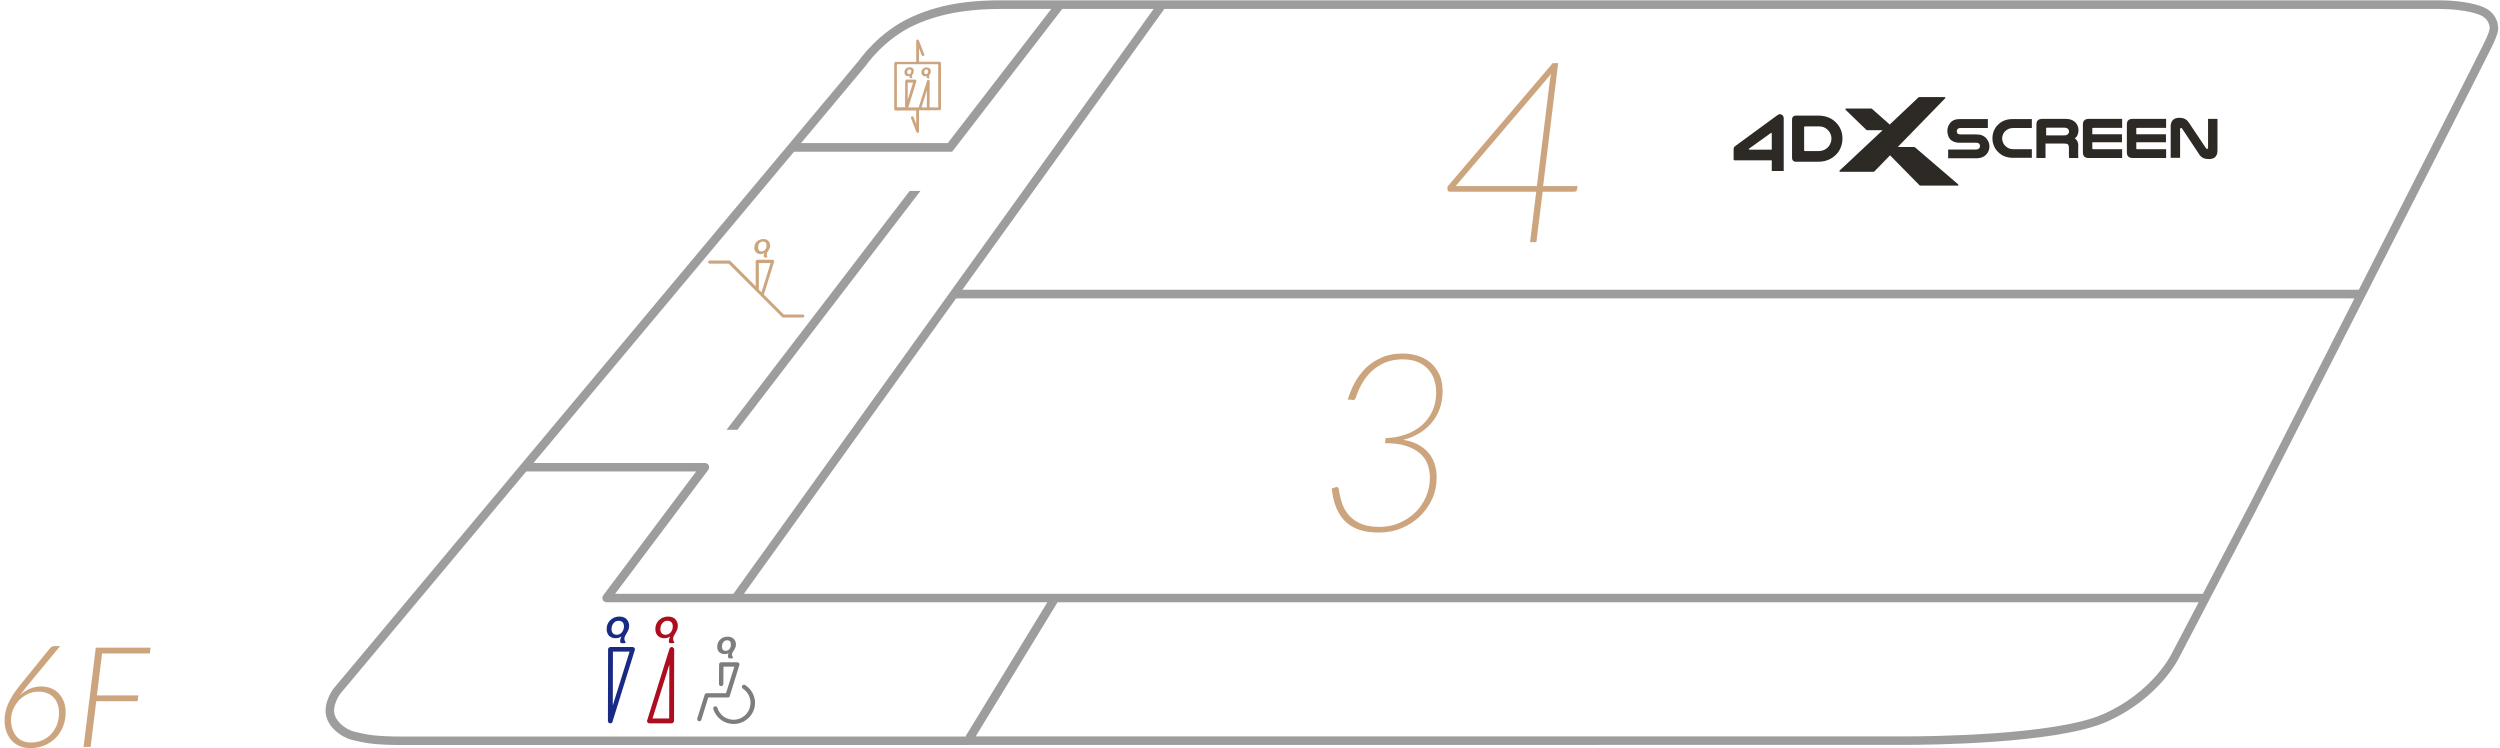 <?xml version="1.0" encoding="utf-8"?>
<!-- Generator: Adobe Illustrator 24.1.0, SVG Export Plug-In . SVG Version: 6.00 Build 0)  -->
<svg version="1.1" id="レイヤー_1" xmlns="http://www.w3.org/2000/svg" xmlns:xlink="http://www.w3.org/1999/xlink" x="0px"
	 y="0px" width="1591.9px" height="476.5px" viewBox="0 0 1591.9 476.5" style="enable-background:new 0 0 1591.9 476.5;"
	 xml:space="preserve">
<style type="text/css">
	.st0{fill:#CCA57E;}
	.st1{fill:#AD0D20;}
	.st2{fill:#182A83;}
	.st3{fill:#7D7D7D;}
	.st4{fill:#9E9D9D;}
	.st5{fill:#2D2A26;}
</style>
<g>
	<g>
		<g>
			<path class="st0" d="M17.6,436.4c-0.9,1.1-1.8,2.2-2.6,3.3c-0.8,1-1.6,2-2.3,3c1.8-1.7,3.9-3.1,6.2-4.1c2.3-1,4.8-1.5,7.3-1.5
				c2.3,0,4.4,0.4,6.4,1.2c1.9,0.8,3.6,1.9,4.9,3.4c1.4,1.5,2.4,3.2,3.2,5.2c0.8,2,1.1,4.3,1.1,6.8c0,3.3-0.6,6.3-1.7,9.1
				c-1.2,2.8-2.7,5.2-4.8,7.2c-2,2-4.4,3.6-7.1,4.7c-2.7,1.1-5.7,1.7-8.8,1.7c-2.5,0-4.8-0.4-6.8-1.3c-2-0.8-3.8-2-5.2-3.6
				c-1.4-1.5-2.5-3.4-3.3-5.6c-0.8-2.2-1.2-4.7-1.2-7.5c0-1.7,0.2-3.5,0.6-5.2s1-3.5,1.8-5.3s1.9-3.7,3.1-5.7c1.3-2,2.8-4,4.6-6.2
				l18.7-23.1c0.8-1,1.8-1.5,2.9-1.5h3.7L17.6,436.4z M19.9,472.8c2.6,0,5-0.5,7.2-1.5c2.2-1,4-2.3,5.6-4c1.5-1.7,2.7-3.7,3.6-5.9
				c0.8-2.3,1.3-4.8,1.3-7.4c0-2.1-0.3-3.9-0.9-5.6c-0.6-1.7-1.4-3.1-2.6-4.3c-1.1-1.2-2.5-2.1-4-2.7s-3.3-1-5.3-1
				c-2.7,0-5.1,0.5-7.3,1.6s-4,2.4-5.6,4.1c-1.5,1.7-2.7,3.6-3.6,5.8c-0.9,2.2-1.3,4.3-1.3,6.6c0,2,0.3,3.9,0.9,5.7
				c0.6,1.7,1.4,3.3,2.5,4.6c1.1,1.3,2.4,2.3,4,3C16,472.5,17.8,472.8,19.9,472.8z"/>
			<path class="st0" d="M65,416.1l-3.3,26.7h26.4l-0.5,3.7H61.3l-3.6,29.1h-4.5l7.8-63.2h34.9l-0.5,3.7H65z"/>
		</g>
	</g>
	<g>
		<g>
			<path class="st0" d="M490.1,154.7c-0.2-0.6-0.7-1.3-1.4-1.8c-0.6-0.5-1.6-0.7-2.7-0.7c-0.9,0-1.7,0.2-2.4,0.5
				c-0.7,0.3-1.3,0.7-1.8,1.2c-0.5,0.5-0.8,1.1-1.1,1.7c-0.2,0.6-0.4,1.3-0.4,2c0,0.7,0.1,1.3,0.3,1.8c0.2,0.5,0.5,0.9,0.8,1.3
				c0.4,0.3,0.8,0.6,1.2,0.8c0.5,0.2,1,0.3,1.5,0.3c0.6,0,1.1-0.1,1.5-0.2c0.4-0.1,0.8-0.3,1.2-0.6c-0.2,0.4-0.3,0.7-0.4,1
				c-0.1,0.3-0.1,0.6-0.1,0.9c0,0.2,0,0.4,0.1,0.6c0,0,0.1,0.5,1.1,0.5c1.6,0,1.1-0.5,1.1-0.5c-0.1-0.2-0.2-0.4-0.3-0.7
				c-0.1-0.2-0.1-0.5-0.1-0.7c0-0.3,0.1-0.7,0.2-1c0.1-0.3,0.2-0.6,0.4-0.8s0.3-0.5,0.5-0.8c0.2-0.3,0.4-0.6,0.5-0.9
				c0.2-0.3,0.3-0.7,0.4-1c0.1-0.4,0.2-0.8,0.2-1.3c0-0.3,0-0.6-0.1-0.8C490.2,155.2,490.1,154.9,490.1,154.7z M487.9,157.7
				c-0.1,0.4-0.3,0.8-0.6,1.2c-0.3,0.4-0.6,0.6-1,0.9c-0.4,0.2-0.8,0.3-1.3,0.3c-0.7,0-1.3-0.2-1.7-0.7c-0.4-0.4-0.6-1.1-0.6-1.9
				c0-0.5,0.1-0.9,0.2-1.4c0.1-0.4,0.3-0.8,0.6-1.2c0.3-0.3,0.6-0.6,1-0.8c0.4-0.2,0.8-0.3,1.3-0.3c0.7,0,1.3,0.2,1.7,0.6
				c0.4,0.4,0.6,1,0.6,1.8C488.1,156.8,488,157.3,487.9,157.7z"/>
			<path class="st0" d="M511.2,200.3h-12.1l-12.7-12.7l6.5-20.9c0.1-0.3,0-0.6-0.1-0.9c-0.2-0.3-0.5-0.4-0.8-0.4h-9.8
				c-0.5,0-1,0.4-1,1l0,15.9l-16.1-16.1c-0.2-0.2-0.4-0.3-0.7-0.3h-12.5c-0.5,0-1,0.4-1,1c0,0.5,0.4,1,1,1H464l34,34
				c0.2,0.2,0.4,0.3,0.7,0.3h12.5c0.5,0,1-0.4,1-1C512.2,200.8,511.7,200.3,511.2,200.3z M483.2,167.5h7.5l-5.8,18.6l-1.7-1.7
				L483.2,167.5z"/>
		</g>
	</g>
	<g>
		<path class="st0" d="M858.2,254.5c1.1-3.7,2.5-7.3,4.5-10.9c1.9-3.5,4.3-6.6,7.1-9.4c2.8-2.7,6.2-4.9,10.1-6.6
			c3.9-1.7,8.3-2.5,13.3-2.5c3.4,0,6.7,0.5,9.8,1.5s5.8,2.5,8.1,4.5c2.3,2,4.1,4.5,5.5,7.5s2,6.6,2,10.6c0,4.2-0.7,8-2,11.5
			s-3.2,6.5-5.5,9.1c-2.3,2.6-5,4.8-8.1,6.5c-3,1.7-6.2,3-9.6,3.8c3.6,0.5,6.8,1.5,9.4,2.9c2.7,1.4,4.9,3.1,6.7,5.2
			c1.8,2.1,3.1,4.5,4,7.2c0.9,2.7,1.3,5.6,1.3,8.8c0,4.7-0.9,9.2-2.8,13.4c-1.9,4.2-4.5,7.9-7.8,11.1c-3.3,3.2-7.2,5.7-11.7,7.6
			c-4.5,1.9-9.3,2.8-14.5,2.8c-4.1,0-7.6-0.4-10.6-1.2c-3-0.8-5.5-1.9-7.7-3.4c-2.1-1.4-3.9-3.1-5.3-5c-1.4-1.9-2.5-3.9-3.4-5.9
			c-0.9-2.1-1.5-4.2-2-6.3c-0.4-2.2-0.8-4.2-1-6.2l2.2-0.8c0.7-0.2,1.1-0.3,1.5-0.1c0.3,0.1,0.5,0.5,0.7,0.9
			c0.4,2.8,1.1,5.6,1.9,8.5c0.9,2.9,2.2,5.5,4.1,7.8c1.9,2.4,4.4,4.3,7.5,5.8c3.2,1.5,7.3,2.3,12.4,2.3c4.6,0,8.8-0.8,12.7-2.5
			c3.9-1.7,7.3-3.9,10.2-6.7c2.9-2.8,5.1-6.1,6.8-9.9c1.6-3.8,2.5-7.8,2.5-12.1c0-3.1-0.5-6-1.5-8.7c-1-2.7-2.6-5-4.9-7
			c-2.3-1.9-5.2-3.5-8.9-4.7c-3.6-1.2-8.1-1.7-13.3-1.7l0.4-3.2c4.7-0.2,9.1-1,13-2.4c3.9-1.4,7.3-3.4,10.2-5.9c2.8-2.5,5-5.5,6.6-9
			c1.6-3.5,2.4-7.5,2.4-11.8c0-3.6-0.6-6.7-1.7-9.4c-1.1-2.6-2.7-4.8-4.6-6.6c-2-1.7-4.2-3-6.8-3.9c-2.6-0.8-5.3-1.2-8.2-1.2
			c-4.1,0-7.8,0.7-11.1,2c-3.2,1.4-6.1,3.2-8.5,5.4c-2.5,2.3-4.5,4.9-6.2,7.8c-1.7,3-3.1,6.1-4.1,9.3c-0.3,0.7-0.6,1.1-0.9,1.2
			c-0.3,0.2-0.6,0.3-0.9,0.3c-0.2,0-0.6-0.1-1-0.3L858.2,254.5z"/>
	</g>
	<g>
		<path class="st0" d="M1004.5,118.5l-0.3,2.1c-0.1,1-0.7,1.5-1.9,1.5h-20l-4,32.1h-4l3.9-32.1h-55.1c-0.4,0-0.8-0.2-1-0.4
			c-0.3-0.3-0.4-0.6-0.4-1v-1.9l67-78.6h3.5l-9.6,78.3H1004.5z M978.6,118.5l8.3-67.4c0.2-1.3,0.4-2.6,0.8-4l-60.8,71.4H978.6z"/>
	</g>
	<g>
		<g>
			<g>
				<g>
					<g>
						<path class="st1" d="M427.6,460.6h-14.1c-0.5,0-0.9-0.2-1.2-0.6c-0.3-0.4-0.4-0.9-0.2-1.3l14.2-45.6c0.2-0.6,0.8-1.1,1.4-1.1
							c0.4,0,0.8,0.2,1.1,0.4c0.3,0.3,0.5,0.7,0.5,1.1l-0.1,45.6C429.1,459.9,428.4,460.6,427.6,460.6z M415.5,457.5h10.6l0.1-34.3
							L415.5,457.5z"/>
					</g>
				</g>
			</g>
			<g>
				<g>
					<g>
						<g>
							<path class="st2" d="M388.7,460.6c-0.4,0-0.8-0.2-1.1-0.4c-0.3-0.3-0.5-0.7-0.5-1.1l0.1-45.6c0-0.8,0.7-1.5,1.5-1.5h14.1
								c0.5,0,0.9,0.2,1.2,0.6c0.3,0.4,0.4,0.9,0.2,1.4l-14.2,45.6C390,460.1,389.4,460.6,388.7,460.6z M390.3,414.9l-0.1,34.3
								l10.7-34.3H390.3z"/>
						</g>
					</g>
				</g>
				<g>
					<g>
						<g>
							<g>
								<g>
									<path class="st2" d="M395,409c-0.1-0.3-0.1-0.6-0.1-0.9c0-0.4,0.1-0.8,0.2-1.3c0.1-0.4,0.3-0.9,0.6-1.5
										c-0.5,0.3-1.1,0.6-1.7,0.8c-0.6,0.2-1.3,0.3-2.1,0.3c-0.8,0-1.5-0.1-2.2-0.4c-0.7-0.3-1.3-0.6-1.8-1.1
										c-0.5-0.5-0.9-1.1-1.2-1.9c-0.3-0.7-0.4-1.6-0.4-2.6c0-1,0.2-1.9,0.5-2.8c0.4-0.9,0.9-1.8,1.6-2.5c0.7-0.7,1.5-1.3,2.5-1.8
										c1-0.4,2.2-0.7,3.5-0.7c1.5,0,2.9,0.4,3.8,1c1,0.7,1.7,1.8,2,2.6c0.1,0.4,0.2,0.7,0.3,1.1c0.1,0.4,0.1,0.8,0.1,1.2
										c0,0.7-0.1,1.3-0.2,1.8c-0.2,0.5-0.3,1-0.6,1.5c-0.2,0.5-0.5,0.9-0.7,1.3s-0.5,0.8-0.7,1.2c-0.2,0.4-0.4,0.8-0.6,1.2
										c-0.2,0.4-0.2,0.9-0.2,1.4c0,0.4,0.1,0.7,0.2,1c0.1,0.3,0.3,0.6,0.5,1c0,0,0.7,0.7-1.6,0.7C395.1,409.7,395,409,395,409z
										 M392.8,404.2c0.7,0,1.4-0.2,1.9-0.5c0.6-0.3,1-0.7,1.4-1.2c0.4-0.5,0.7-1.1,0.9-1.7c0.2-0.6,0.3-1.3,0.3-1.9
										c0-1.2-0.3-2.1-0.9-2.7c-0.6-0.6-1.4-0.9-2.5-0.9c-0.7,0-1.4,0.1-1.9,0.4s-1,0.7-1.4,1.2c-0.4,0.5-0.7,1.1-0.9,1.7
										c-0.2,0.6-0.3,1.3-0.3,2c0,1.2,0.3,2.1,0.9,2.7C390.9,403.9,391.8,404.2,392.8,404.2z"/>
								</g>
							</g>
						</g>
					</g>
				</g>
			</g>
			<g>
				<g>
					<g>
						<g>
							<g>
								<path class="st1" d="M426,409c-0.1-0.3-0.1-0.6-0.1-0.9c0-0.4,0.1-0.8,0.2-1.3c0.1-0.4,0.3-0.9,0.6-1.5
									c-0.5,0.3-1.1,0.6-1.7,0.8c-0.6,0.2-1.3,0.3-2.1,0.3c-0.8,0-1.5-0.1-2.2-0.4c-0.7-0.3-1.3-0.6-1.8-1.1
									c-0.5-0.5-0.9-1.1-1.2-1.9c-0.3-0.7-0.4-1.6-0.4-2.6c0-1,0.2-1.9,0.5-2.8c0.4-0.9,0.9-1.8,1.6-2.5c0.7-0.7,1.5-1.3,2.5-1.8
									c1-0.4,2.2-0.7,3.5-0.7c1.5,0,2.9,0.4,3.8,1c1,0.7,1.7,1.8,2,2.6c0.1,0.4,0.2,0.7,0.3,1.1c0.1,0.4,0.1,0.8,0.1,1.2
									c0,0.7-0.1,1.3-0.2,1.8c-0.2,0.5-0.3,1-0.6,1.5c-0.2,0.5-0.5,0.9-0.7,1.3s-0.5,0.8-0.7,1.2c-0.2,0.4-0.4,0.8-0.6,1.2
									c-0.2,0.4-0.2,0.9-0.2,1.4c0,0.4,0.1,0.7,0.2,1c0.1,0.3,0.3,0.6,0.5,1c0,0,0.7,0.7-1.6,0.7C426.1,409.7,426,409,426,409z
									 M423.9,404.2c0.7,0,1.4-0.2,1.9-0.5c0.6-0.3,1-0.7,1.4-1.2c0.4-0.5,0.7-1.1,0.9-1.7c0.2-0.6,0.3-1.3,0.3-1.9
									c0-1.2-0.3-2.1-0.9-2.7c-0.6-0.6-1.4-0.9-2.5-0.9c-0.7,0-1.4,0.1-1.9,0.4s-1,0.7-1.4,1.2c-0.4,0.5-0.7,1.1-0.9,1.7
									c-0.2,0.6-0.3,1.3-0.3,2c0,1.2,0.3,2.1,0.9,2.7C422,403.9,422.8,404.2,423.9,404.2z"/>
							</g>
						</g>
					</g>
				</g>
			</g>
			<g>
				<path class="st3" d="M474.5,436.2c-0.6-0.4-1.5-0.2-1.9,0.4c-0.4,0.6-0.2,1.5,0.4,1.9c3,2,4.9,5.4,4.9,9c0,6-4.9,10.8-10.8,10.8
					c-4.8,0-8.9-3.1-10.3-7.6c-0.2-0.7-1-1.1-1.7-0.9c-0.7,0.2-1.1,1-0.9,1.7c1.8,5.7,7,9.5,13,9.5c7.5,0,13.6-6.1,13.6-13.6
					C480.7,443,478.4,438.7,474.5,436.2z"/>
				<path class="st3" d="M463.4,444.1c0.1,0,0.2,0,0.3,0c0,0,0.1,0,0.1,0c0.1,0,0.1,0,0.2-0.1c0,0,0.1,0,0.1,0
					c0.1,0,0.1-0.1,0.1-0.1c0,0,0,0,0.1,0c0.1-0.1,0.3-0.2,0.3-0.3c0,0,0,0,0-0.1c0,0,0.1-0.1,0.1-0.1c0,0,0-0.1,0-0.1
					c0,0,0,0,0-0.1l6.1-19.7c0.1-0.4,0.1-0.9-0.2-1.2c-0.3-0.4-0.7-0.6-1.1-0.6h-10.2c-0.8,0-1.4,0.6-1.4,1.4l-0.1,12.4
					c0,0.8,0.6,1.4,1.4,1.4c0,0,0,0,0,0c0.8,0,1.4-0.6,1.4-1.4l0.1-11h6.9l-5.3,16.9H450c-0.6,0-1.1,0.4-1.3,1l-4.7,15.1
					c-0.2,0.7,0.2,1.5,0.9,1.7c0.1,0,0.3,0.1,0.4,0.1c0.6,0,1.1-0.4,1.3-1l4.4-14.2L463.4,444.1
					C463.4,444.1,463.4,444.1,463.4,444.1z"/>
				<path class="st3" d="M458,415.3c0.4,0.4,0.9,0.7,1.5,0.9c0.6,0.2,1.2,0.3,1.8,0.3c0.7,0,1.3-0.1,1.8-0.2
					c0.3-0.1,0.5-0.2,0.8-0.3c-0.1,0.2-0.1,0.4-0.2,0.6c-0.1,0.4-0.2,0.7-0.2,1.1c0,0.3,0,0.5,0.1,0.8c0,0.1,0.2,0.8,1.5,0.8
					c0.9,0,1.4-0.1,1.6-0.5c0.1-0.2,0-0.4-0.1-0.5c-0.1-0.2-0.3-0.5-0.4-0.7c-0.1-0.2-0.1-0.5-0.1-0.7c0-0.4,0.1-0.7,0.2-1
					c0.1-0.3,0.3-0.6,0.4-0.9c0.2-0.3,0.4-0.6,0.6-0.9c0.2-0.3,0.4-0.7,0.6-1c0.2-0.4,0.3-0.8,0.5-1.2c0.1-0.4,0.2-1,0.2-1.5
					c0-0.4,0-0.7-0.1-1c0-0.3-0.1-0.6-0.2-0.9c-0.2-0.6-0.8-1.5-1.7-2.2c-0.7-0.5-1.9-0.9-3.2-0.9c-1.1,0-2,0.2-2.9,0.5
					c-0.8,0.4-1.5,0.9-2.1,1.5c-0.6,0.6-1,1.3-1.3,2.1c-0.3,0.8-0.4,1.6-0.4,2.3c0,0.8,0.1,1.5,0.4,2.2
					C457.2,414.4,457.6,414.9,458,415.3z M463,407.7c0.8,0,1.4,0.2,1.8,0.7c0.4,0.4,0.6,1.1,0.6,2c0,0.5-0.1,1-0.2,1.5
					c-0.2,0.5-0.4,0.9-0.7,1.3c-0.3,0.4-0.6,0.7-1,0.9c-0.4,0.2-0.9,0.3-1.4,0.3c-0.8,0-1.4-0.2-1.8-0.7c-0.4-0.5-0.6-1.1-0.6-2
					c0-0.5,0.1-1,0.2-1.5c0.1-0.5,0.4-0.9,0.7-1.3c0.3-0.4,0.6-0.7,1-0.9C462,407.8,462.4,407.7,463,407.7z"/>
			</g>
		</g>
	</g>
	<g>
		<g>
			<path class="st0" d="M581.8,44.4c-0.1-0.3-0.4-0.8-0.9-1.1c-0.4-0.3-1-0.5-1.6-0.5c-0.5,0-1,0.1-1.4,0.3
				c-0.4,0.2-0.8,0.4-1.1,0.7c-0.3,0.3-0.5,0.7-0.7,1c-0.1,0.4-0.2,0.8-0.2,1.2c0,0.4,0.1,0.8,0.2,1.1c0.1,0.3,0.3,0.6,0.5,0.8
				c0.2,0.2,0.5,0.4,0.8,0.5c0.6,0.2,1.3,0.2,1.8,0c0,0,0,0,0.1,0c0,0.2-0.1,0.4-0.1,0.5c0,0.1,0,0.3,0,0.4c0,0.1,0.2,0.5,0.8,0.5
				c0.4,0,0.8,0,0.9-0.3c0.1-0.2,0-0.3,0-0.4c-0.1-0.1-0.1-0.2-0.2-0.3c0-0.1-0.1-0.2-0.1-0.3c0-0.2,0-0.3,0.1-0.4
				c0.1-0.1,0.1-0.3,0.2-0.4c0.1-0.1,0.2-0.3,0.3-0.4c0.1-0.2,0.2-0.3,0.3-0.5c0.1-0.2,0.2-0.4,0.2-0.6c0.1-0.2,0.1-0.5,0.1-0.8
				c0-0.2,0-0.4,0-0.5C581.9,44.7,581.9,44.6,581.8,44.4z M580.1,46.1c-0.1,0.2-0.2,0.4-0.3,0.6c-0.1,0.2-0.3,0.3-0.5,0.4
				c-0.2,0.1-0.4,0.1-0.6,0.1c-0.3,0-0.6-0.1-0.7-0.3c-0.2-0.2-0.3-0.5-0.3-0.9c0-0.2,0-0.5,0.1-0.7c0.1-0.2,0.2-0.4,0.3-0.6
				c0.1-0.2,0.3-0.3,0.5-0.4c0.2-0.1,0.4-0.1,0.6-0.1c0.3,0,0.6,0.1,0.8,0.3c0.2,0.2,0.3,0.5,0.3,0.8
				C580.2,45.7,580.2,45.9,580.1,46.1z"/>
			<path class="st0" d="M587.5,48c0.2,0.2,0.5,0.4,0.8,0.5c0.6,0.2,1.3,0.2,1.8,0c0,0,0,0,0.1,0c0,0.2-0.1,0.4-0.1,0.5
				c0,0.1,0,0.3,0,0.4c0,0.1,0.2,0.5,0.8,0.5c0.4,0,0.8,0,0.9-0.3c0.1-0.2,0-0.3,0-0.4c-0.1-0.1-0.1-0.2-0.2-0.3
				c0-0.1-0.1-0.2-0.1-0.3c0-0.2,0-0.3,0.1-0.4c0.1-0.1,0.1-0.3,0.2-0.4c0.1-0.1,0.2-0.3,0.3-0.4c0.1-0.2,0.2-0.3,0.3-0.5
				c0.1-0.2,0.2-0.4,0.2-0.6c0.1-0.2,0.1-0.5,0.1-0.8c0-0.2,0-0.4,0-0.5c0-0.1-0.1-0.3-0.1-0.5c-0.1-0.3-0.4-0.8-0.9-1.1
				c-0.4-0.3-1-0.5-1.6-0.5c-0.5,0-1,0.1-1.4,0.3c-0.4,0.2-0.8,0.4-1.1,0.7c-0.3,0.3-0.5,0.7-0.7,1c-0.1,0.4-0.2,0.8-0.2,1.2
				c0,0.4,0.1,0.8,0.2,1.1C587.1,47.5,587.3,47.8,587.5,48z M590.9,46.1c-0.1,0.2-0.2,0.4-0.3,0.6c-0.1,0.2-0.3,0.3-0.5,0.4
				c-0.2,0.1-0.4,0.1-0.6,0.1c-0.3,0-0.6-0.1-0.7-0.3c-0.2-0.2-0.3-0.5-0.3-0.9c0-0.2,0-0.5,0.1-0.7c0.1-0.2,0.2-0.4,0.3-0.6
				c0.1-0.2,0.3-0.3,0.4-0.4c0.2-0.1,0.4-0.1,0.6-0.1c0.3,0,0.6,0.1,0.8,0.3c0.2,0.2,0.3,0.5,0.3,0.8C591,45.7,591,45.9,590.9,46.1z
				"/>
			<path class="st0" d="M598.9,39.6c-0.2-0.2-0.4-0.3-0.6-0.3h-13.1v-8.6l1.7,4.4c0.2,0.5,0.7,0.7,1.1,0.5c0.5-0.2,0.7-0.7,0.5-1.1
				l-3.4-8.8c-0.2-0.4-0.6-0.6-1-0.5c-0.4,0.1-0.7,0.4-0.7,0.9v13.3h-13.1c-0.2,0-0.5,0.1-0.6,0.3c-0.2,0.2-0.3,0.4-0.3,0.6l0,29.2
				c0,0.2,0.1,0.5,0.3,0.6c0.2,0.2,0.4,0.3,0.6,0.3h0l13.1,0v8.6l-1.7-4.4c-0.2-0.5-0.7-0.7-1.1-0.5c-0.5,0.2-0.7,0.7-0.5,1.1
				l3.4,8.8c0.1,0.3,0.5,0.6,0.8,0.6c0.1,0,0.1,0,0.2,0c0.4-0.1,0.7-0.4,0.7-0.9V70.2l13.1,0c0.5,0,0.9-0.4,0.9-0.9l0-29.1
				C599.1,40,599,39.8,598.9,39.6z M586.8,68.4l3.4-10.9l0,10.9H586.8z M597.4,68.4l-5.5,0l0.1-16.7c0-0.2-0.1-0.5-0.3-0.6
				c-0.2-0.2-0.4-0.3-0.6-0.3c-0.4,0-0.7,0.3-0.8,0.6l-5.3,17l-6.6,0l5.1-16.5c0.1-0.3,0-0.6-0.1-0.8c-0.2-0.2-0.4-0.4-0.7-0.4h-5.4
				c-0.5,0-0.9,0.4-0.9,0.9l-0.1,16.7l-5.2,0l0-27.4h26.3L597.4,68.4z M578,63.5l0-10.9h3.4L578,63.5z"/>
		</g>
	</g>
	<g>
		<polygon class="st4" points="579.2,121.6 462.6,273.7 469.5,273.7 586.1,121.6 		"/>
		<path class="st4" d="M1580.5,4.2c-9.7-3.7-23.2-4-27.1-4c-0.7,0-1.1,0-1.1,0l-82.9,0H923.8l-242.2,0c0,0-27.8,0-43.6,0
			c-15.8,0-36.8,1.1-57.7,10.7c-21,9.6-33.1,27.3-33.1,27.3S229.7,417.8,223,425.8l-10.4,12.4c0,0-6,7.4-5.2,15.9
			c0.8,8.5,9.6,15.3,17,17.1c7.4,1.8,13.5,3.2,31.6,3.2c0.2,0,0.4,0,0.5,0c6.1,0,10.4,0,13.5,0c6.2,0,7.1,0,7.1,0l936.4-0.1
			c0,0,0.4,0,1.1,0c10.8,0,94.6-0.5,126.6-14.6c34.3-15.1,46.5-41.2,46.5-41.2l49-93.8l116.6-228.9l24.6-48.5c0,0,3.6-7.2,8.2-16.3
			c4.6-9.1,4.6-12,4.6-12S1591.9,8.6,1580.5,4.2z M681.6,5.7l53,0L467,378.1h-75.3l59.3-78.9c0.6-0.8,0.7-1.9,0.3-2.9
			c-0.5-0.9-1.4-1.5-2.4-1.5H339.7L505.6,96.6h100.7l70.1-90.9L681.6,5.7z M551.4,41.7l0.2-0.2l0.1-0.2c0.1-0.2,11.6-16.7,30.8-25.4
			c19.8-9,40.1-10.2,55.5-10.2l31.4,0l-65.9,85.4h-93.4L551.4,41.7z M270,469c-3,0-7.4,0-13.5,0l-0.5,0c-17.7,0-23.5-1.4-30.3-3.1
			c-5.8-1.4-12.3-6.7-12.9-12.3c-0.6-5.9,3.8-11.7,4-12l10.4-12.4l107.9-129h108.2l-59.2,78.9c-0.6,0.8-0.7,1.9-0.3,2.9
			c0.5,0.9,1.4,1.5,2.4,1.5h280.7l-52,85.2l0.4,0.3l-338.2,0C277.2,469,276.2,469,270,469z M1382.9,416.1l-0.1,0.1l0,0.1
			c-0.1,0.2-11.9,24.5-43.7,38.5c-31.1,13.7-114.9,14.1-124.4,14.1l-1.1,0l-592.3,0l52.1-85.4h726.6L1382.9,416.1z M1431.9,322.3
			l-29.2,55.8h-929l135.1-188.1h890.4L1431.9,322.3z M1585.3,18.5l-0.2-0.2l0.1,0.6c-0.2,0.8-0.9,3.6-4,9.6l-8.2,16.3l-24.6,48.5
			l-46.4,91.2H612.8L741.4,5.7l182.4,0h545.6l82.9,0h0.1l0.1,0c0,0,0.4,0,0.9,0c7.6,0,18.2,1,25.2,3.6
			C1585.3,11.9,1585.4,17.2,1585.3,18.5z"/>
	</g>
</g>
<g>
	<path class="st5" d="M1169.9,78.9c-3-3.6-7.1-5.3-12.4-5.3h-14.1c-1.3,0-2.3,1-2.3,2.3v24.8c0,1.3,1,2.3,2.3,2.3h14.1
		c4.9,0,8.6-1.5,11.7-4.6c0.9-0.9,4-4.4,4-10C1173.3,83.6,1171.2,80.4,1169.9,78.9 M1164.3,93.4c-0.9,1-2.9,2.8-6.3,2.8h-8.7
		c-0.3,0-0.5-0.2-0.5-0.5V81c0-0.3,0.2-0.5,0.5-0.5h8.7c3.1-0.1,5.1,1.3,6.3,2.7c1.3,1.5,1.9,3.3,1.9,5.1
		C1166.2,90.1,1165.5,91.9,1164.3,93.4"/>
	<path class="st5" d="M1133.4,72.7c-0.5,0-0.9,0.2-1.3,0.4l-27.3,20c-0.5,0.4-0.9,1-0.9,1.7v6.7c0,0.3,0.3,0.6,0.6,0.6h23.7l0,6.8
		h7.6l0-33.9C1135.7,73.7,1134.6,72.7,1133.4,72.7 M1128.2,95.3H1114c-0.2,0-0.3-0.1-0.4-0.3c-0.1-0.2,0-0.3,0.2-0.4l13.8-9.9
		c0.1,0,0.1-0.1,0.2-0.1c0.2,0,0.4,0.2,0.4,0.4V95.3z"/>
	<path class="st5" d="M1219.5,93.9c-0.2-0.2-0.5-0.3-0.7-0.3h-10.4l30.2-31c0.1-0.1,0.2-0.3,0.1-0.5c-0.1-0.2-0.2-0.3-0.4-0.3h-16
		c-0.3,0-0.6,0.1-0.8,0.3l-18.2,17.2l-11.2-9.9c-0.2-0.2-0.5-0.3-0.8-0.3h-15.8c-0.2,0-0.3,0.1-0.4,0.3c-0.1,0.2,0,0.4,0.1,0.5
		l13.1,12.7c0.2,0.2,0.5,0.3,0.8,0.3h9.7l-27.4,25.7c-0.1,0.1-0.2,0.3-0.1,0.5c0.1,0.2,0.2,0.3,0.4,0.3h21.1c0.3,0,0.6-0.1,0.8-0.3
		l9.9-10.2l18.7,19c0.2,0.2,0.5,0.3,0.8,0.3h23.6c0.2,0,0.3-0.1,0.4-0.3c0.1-0.2,0-0.4-0.1-0.5L1219.5,93.9z"/>
	<path class="st5" d="M1406,75.7v18.5c0,0.4-0.2,0.6-0.6,0.6c-0.3,0-0.6-0.2-0.9-0.7l-10.7-16c-0.7-1-2.1-3.1-6.1-3.1
		c-3.5,0-5.5,1.9-5.5,5.4v20.1h6V82.1c0-0.4,0.2-0.6,0.6-0.6c0.4,0,0.6,0.2,0.9,0.7l10.8,16.3c1.3,1.9,3.2,2.8,6,2.8
		c2.5,0,5.5-0.9,5.5-5.4V75.7H1406z"/>
	<path class="st5" d="M1271.5,80.2c-0.9,1-2.8,3.7-2.8,7.9c0,4.6,2.4,7.5,3.4,8.5c2.6,2.7,5.8,3.9,9.9,3.9h11.8V95h-11.7
		c-3.3,0-4.8-1.7-5.5-2.4c-0.2-0.2-1.7-1.9-1.7-4.4c0-2.3,1.2-3.9,1.6-4.3c1.4-1.6,3.2-2.4,5.6-2.4h11.7v-5.7H1282
		C1276.1,75.7,1273.2,78.3,1271.5,80.2"/>
	<path class="st5" d="M1258.7,85.6h-10.3c-0.9,0-1.5-0.2-1.9-0.6c-0.4-0.4-0.5-0.8-0.5-1.4c0-0.6,0.2-1.1,0.6-1.5
		c0.5-0.5,1.2-0.6,1.9-0.6h17.3v-5.7h-17.5c-3.1,0-5,0.7-6.5,2.5c-1.1,1.3-1.8,3.1-1.8,5.1c0,2,0.7,4.1,1.8,5.3c1,1,2.6,2.2,6.4,2.2
		h9.9c1.2,0,1.7,0.2,2.1,0.6c0.4,0.4,0.6,0.9,0.6,1.5c0,0.6-0.2,1-0.6,1.5c-0.4,0.4-0.9,0.7-2.1,0.7h-17.6v5.6h17.9
		c3.9,0,5.7-1.6,6.7-2.8c0.8-0.9,1.7-2.5,1.7-4.7c0-1.8-0.6-3.4-1.7-4.8C1263.6,86.5,1261.4,85.6,1258.7,85.6"/>
	<path class="st5" d="M1326.3,79.2V97c0,2.4,1.2,3.6,3.6,3.6h21.4V95h-18.5c-0.4,0-0.5-0.2-0.5-0.6v-3.8h18.9v-5.1h-18.9v-3.6
		c0-0.4,0.2-0.5,0.5-0.5h18.5v-5.7H1330C1327.6,75.7,1326.3,76.9,1326.3,79.2"/>
	<path class="st5" d="M1354.3,79.2V97c0,2.4,1.2,3.6,3.6,3.6h21.4V95h-18.5c-0.4,0-0.5-0.2-0.5-0.6v-3.8h18.9v-5.1h-18.9v-3.6
		c0-0.4,0.2-0.5,0.5-0.5h18.5v-5.7h-21.4C1355.5,75.7,1354.3,76.9,1354.3,79.2"/>
	<path class="st5" d="M1323.4,93.3c0-1.5-0.2-2.6-0.7-3.5c-0.4-0.7-0.9-1.3-1.6-1.7c0.9-0.6,1.5-1.4,1.8-2.2c0.4-0.9,0.6-2,0.6-3.1
		c0-1.6-0.6-3.3-1.7-4.6c-1.4-1.6-3.5-2.5-6.2-2.5h-15.2c-2.4,0-3.7,1.2-3.7,3.5v21.4h5.8v-9.2h12c1.1,0,1.9,0.2,2.3,0.6
		c0.4,0.4,0.6,1.1,0.6,2v4.6c0,0.9,0.1,2,0.1,2h5.9c0,0-0.1-0.5-0.1-2.5V93.3z M1316.1,85.9c-0.4,0.2-1,0.3-1.7,0.3h-11.5v-4.5
		c0-0.2,0.2-0.4,0.4-0.4h11.1c0.7,0,1.2,0.1,1.5,0.2c1,0.4,1.6,1.2,1.6,2.3C1317.5,84.4,1317.1,85.4,1316.1,85.9"/>
</g>
<g>
</g>
<g>
</g>
<g>
</g>
<g>
</g>
<g>
</g>
<g>
</g>
</svg>
